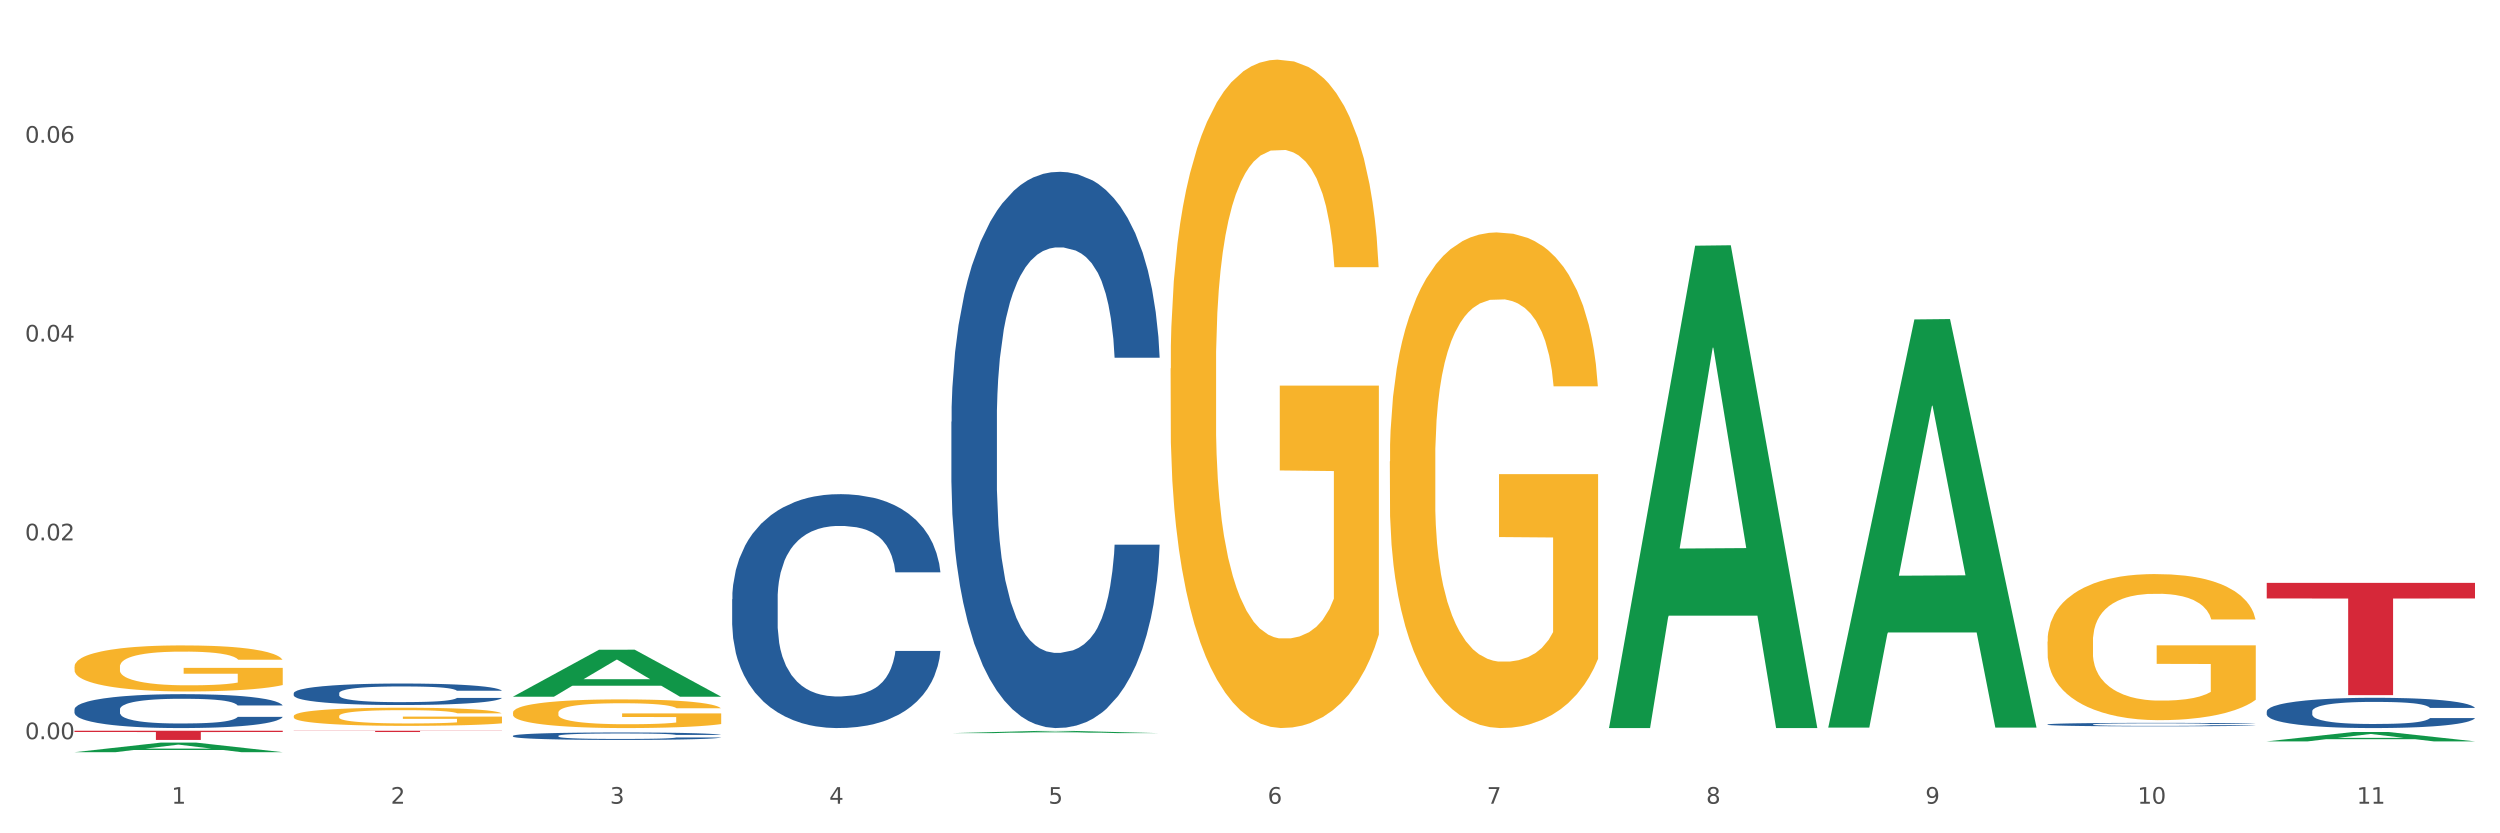 <?xml version="1.0" encoding="utf-8" standalone="no"?>
<!DOCTYPE svg PUBLIC "-//W3C//DTD SVG 1.1//EN"
  "http://www.w3.org/Graphics/SVG/1.1/DTD/svg11.dtd">
<svg xmlns:xlink="http://www.w3.org/1999/xlink" width="1080pt" height="360pt" viewBox="0 0 1080 360" xmlns="http://www.w3.org/2000/svg" version="1.1">
 <rect x="0" y="0" width="1080" height="360" fill="#333333" stroke="none"/>
 <defs>
  <style type="text/css">*{stroke-linejoin: round; stroke-linecap: butt}</style>
 </defs>
 <g id="figure_1">
  <g id="patch_1">
   <path d="M 0 360 
L 1080 360 
L 1080 0 
L 0 0 
z
" style="fill: #ffffff; stroke: #ffffff; stroke-linejoin: miter"/>
  </g>
  <g id="axes_1">
   <g id="matplotlib.axis_1">
    <g id="xtick_1">
     <g id="text_1">
      <!-- 1 -->
      <g style="fill: #4d4d4d" transform="translate(74.106 347.204) scale(0.096 -0.096)">
       <defs>
        <path id="DejaVuSans-31" d="M 794 531 
L 1825 531 
L 1825 4091 
L 703 3866 
L 703 4441 
L 1819 4666 
L 2450 4666 
L 2450 531 
L 3481 531 
L 3481 0 
L 794 0 
L 794 531 
z
" transform="scale(0.016)"/>
       </defs>
       <use xlink:href="#DejaVuSans-31"/>
      </g>
     </g>
    </g>
    <g id="xtick_2">
     <g id="text_2">
      <!-- 2 -->
      <g style="fill: #4d4d4d" transform="translate(168.812 347.204) scale(0.096 -0.096)">
       <defs>
        <path id="DejaVuSans-32" d="M 1228 531 
L 3431 531 
L 3431 0 
L 469 0 
L 469 531 
Q 828 903 1448 1529 
Q 2069 2156 2228 2338 
Q 2531 2678 2651 2914 
Q 2772 3150 2772 3378 
Q 2772 3750 2511 3984 
Q 2250 4219 1831 4219 
Q 1534 4219 1204 4116 
Q 875 4013 500 3803 
L 500 4441 
Q 881 4594 1212 4672 
Q 1544 4750 1819 4750 
Q 2544 4750 2975 4387 
Q 3406 4025 3406 3419 
Q 3406 3131 3298 2873 
Q 3191 2616 2906 2266 
Q 2828 2175 2409 1742 
Q 1991 1309 1228 531 
z
" transform="scale(0.016)"/>
       </defs>
       <use xlink:href="#DejaVuSans-32"/>
      </g>
     </g>
    </g>
    <g id="xtick_3">
     <g id="text_3">
      <!-- 3 -->
      <g style="fill: #4d4d4d" transform="translate(263.517 347.204) scale(0.096 -0.096)">
       <defs>
        <path id="DejaVuSans-33" d="M 2597 2516 
Q 3050 2419 3304 2112 
Q 3559 1806 3559 1356 
Q 3559 666 3084 287 
Q 2609 -91 1734 -91 
Q 1441 -91 1130 -33 
Q 819 25 488 141 
L 488 750 
Q 750 597 1062 519 
Q 1375 441 1716 441 
Q 2309 441 2620 675 
Q 2931 909 2931 1356 
Q 2931 1769 2642 2001 
Q 2353 2234 1838 2234 
L 1294 2234 
L 1294 2753 
L 1863 2753 
Q 2328 2753 2575 2939 
Q 2822 3125 2822 3475 
Q 2822 3834 2567 4026 
Q 2313 4219 1838 4219 
Q 1578 4219 1281 4162 
Q 984 4106 628 3988 
L 628 4550 
Q 988 4650 1302 4700 
Q 1616 4750 1894 4750 
Q 2613 4750 3031 4423 
Q 3450 4097 3450 3541 
Q 3450 3153 3228 2886 
Q 3006 2619 2597 2516 
z
" transform="scale(0.016)"/>
       </defs>
       <use xlink:href="#DejaVuSans-33"/>
      </g>
     </g>
    </g>
    <g id="xtick_4">
     <g id="text_4">
      <!-- 4 -->
      <g style="fill: #4d4d4d" transform="translate(358.223 347.204) scale(0.096 -0.096)">
       <defs>
        <path id="DejaVuSans-34" d="M 2419 4116 
L 825 1625 
L 2419 1625 
L 2419 4116 
z
M 2253 4666 
L 3047 4666 
L 3047 1625 
L 3713 1625 
L 3713 1100 
L 3047 1100 
L 3047 0 
L 2419 0 
L 2419 1100 
L 313 1100 
L 313 1709 
L 2253 4666 
z
" transform="scale(0.016)"/>
       </defs>
       <use xlink:href="#DejaVuSans-34"/>
      </g>
     </g>
    </g>
    <g id="xtick_5">
     <g id="text_5">
      <!-- 5 -->
      <g style="fill: #4d4d4d" transform="translate(452.928 347.204) scale(0.096 -0.096)">
       <defs>
        <path id="DejaVuSans-35" d="M 691 4666 
L 3169 4666 
L 3169 4134 
L 1269 4134 
L 1269 2991 
Q 1406 3038 1543 3061 
Q 1681 3084 1819 3084 
Q 2600 3084 3056 2656 
Q 3513 2228 3513 1497 
Q 3513 744 3044 326 
Q 2575 -91 1722 -91 
Q 1428 -91 1123 -41 
Q 819 9 494 109 
L 494 744 
Q 775 591 1075 516 
Q 1375 441 1709 441 
Q 2250 441 2565 725 
Q 2881 1009 2881 1497 
Q 2881 1984 2565 2268 
Q 2250 2553 1709 2553 
Q 1456 2553 1204 2497 
Q 953 2441 691 2322 
L 691 4666 
z
" transform="scale(0.016)"/>
       </defs>
       <use xlink:href="#DejaVuSans-35"/>
      </g>
     </g>
    </g>
    <g id="xtick_6">
     <g id="text_6">
      <!-- 6 -->
      <g style="fill: #4d4d4d" transform="translate(547.634 347.204) scale(0.096 -0.096)">
       <defs>
        <path id="DejaVuSans-36" d="M 2113 2584 
Q 1688 2584 1439 2293 
Q 1191 2003 1191 1497 
Q 1191 994 1439 701 
Q 1688 409 2113 409 
Q 2538 409 2786 701 
Q 3034 994 3034 1497 
Q 3034 2003 2786 2293 
Q 2538 2584 2113 2584 
z
M 3366 4563 
L 3366 3988 
Q 3128 4100 2886 4159 
Q 2644 4219 2406 4219 
Q 1781 4219 1451 3797 
Q 1122 3375 1075 2522 
Q 1259 2794 1537 2939 
Q 1816 3084 2150 3084 
Q 2853 3084 3261 2657 
Q 3669 2231 3669 1497 
Q 3669 778 3244 343 
Q 2819 -91 2113 -91 
Q 1303 -91 875 529 
Q 447 1150 447 2328 
Q 447 3434 972 4092 
Q 1497 4750 2381 4750 
Q 2619 4750 2861 4703 
Q 3103 4656 3366 4563 
z
" transform="scale(0.016)"/>
       </defs>
       <use xlink:href="#DejaVuSans-36"/>
      </g>
     </g>
    </g>
    <g id="xtick_7">
     <g id="text_7">
      <!-- 7 -->
      <g style="fill: #4d4d4d" transform="translate(642.339 347.204) scale(0.096 -0.096)">
       <defs>
        <path id="DejaVuSans-37" d="M 525 4666 
L 3525 4666 
L 3525 4397 
L 1831 0 
L 1172 0 
L 2766 4134 
L 525 4134 
L 525 4666 
z
" transform="scale(0.016)"/>
       </defs>
       <use xlink:href="#DejaVuSans-37"/>
      </g>
     </g>
    </g>
    <g id="xtick_8">
     <g id="text_8">
      <!-- 8 -->
      <g style="fill: #4d4d4d" transform="translate(737.044 347.204) scale(0.096 -0.096)">
       <defs>
        <path id="DejaVuSans-38" d="M 2034 2216 
Q 1584 2216 1326 1975 
Q 1069 1734 1069 1313 
Q 1069 891 1326 650 
Q 1584 409 2034 409 
Q 2484 409 2743 651 
Q 3003 894 3003 1313 
Q 3003 1734 2745 1975 
Q 2488 2216 2034 2216 
z
M 1403 2484 
Q 997 2584 770 2862 
Q 544 3141 544 3541 
Q 544 4100 942 4425 
Q 1341 4750 2034 4750 
Q 2731 4750 3128 4425 
Q 3525 4100 3525 3541 
Q 3525 3141 3298 2862 
Q 3072 2584 2669 2484 
Q 3125 2378 3379 2068 
Q 3634 1759 3634 1313 
Q 3634 634 3220 271 
Q 2806 -91 2034 -91 
Q 1263 -91 848 271 
Q 434 634 434 1313 
Q 434 1759 690 2068 
Q 947 2378 1403 2484 
z
M 1172 3481 
Q 1172 3119 1398 2916 
Q 1625 2713 2034 2713 
Q 2441 2713 2670 2916 
Q 2900 3119 2900 3481 
Q 2900 3844 2670 4047 
Q 2441 4250 2034 4250 
Q 1625 4250 1398 4047 
Q 1172 3844 1172 3481 
z
" transform="scale(0.016)"/>
       </defs>
       <use xlink:href="#DejaVuSans-38"/>
      </g>
     </g>
    </g>
    <g id="xtick_9">
     <g id="text_9">
      <!-- 9 -->
      <g style="fill: #4d4d4d" transform="translate(831.75 347.204) scale(0.096 -0.096)">
       <defs>
        <path id="DejaVuSans-39" d="M 703 97 
L 703 672 
Q 941 559 1184 500 
Q 1428 441 1663 441 
Q 2288 441 2617 861 
Q 2947 1281 2994 2138 
Q 2813 1869 2534 1725 
Q 2256 1581 1919 1581 
Q 1219 1581 811 2004 
Q 403 2428 403 3163 
Q 403 3881 828 4315 
Q 1253 4750 1959 4750 
Q 2769 4750 3195 4129 
Q 3622 3509 3622 2328 
Q 3622 1225 3098 567 
Q 2575 -91 1691 -91 
Q 1453 -91 1209 -44 
Q 966 3 703 97 
z
M 1959 2075 
Q 2384 2075 2632 2365 
Q 2881 2656 2881 3163 
Q 2881 3666 2632 3958 
Q 2384 4250 1959 4250 
Q 1534 4250 1286 3958 
Q 1038 3666 1038 3163 
Q 1038 2656 1286 2365 
Q 1534 2075 1959 2075 
z
" transform="scale(0.016)"/>
       </defs>
       <use xlink:href="#DejaVuSans-39"/>
      </g>
     </g>
    </g>
    <g id="xtick_10">
     <g id="text_10">
      <!-- 10 -->
      <g style="fill: #4d4d4d" transform="translate(923.401 347.204) scale(0.096 -0.096)">
       <defs>
        <path id="DejaVuSans-30" d="M 2034 4250 
Q 1547 4250 1301 3770 
Q 1056 3291 1056 2328 
Q 1056 1369 1301 889 
Q 1547 409 2034 409 
Q 2525 409 2770 889 
Q 3016 1369 3016 2328 
Q 3016 3291 2770 3770 
Q 2525 4250 2034 4250 
z
M 2034 4750 
Q 2819 4750 3233 4129 
Q 3647 3509 3647 2328 
Q 3647 1150 3233 529 
Q 2819 -91 2034 -91 
Q 1250 -91 836 529 
Q 422 1150 422 2328 
Q 422 3509 836 4129 
Q 1250 4750 2034 4750 
z
" transform="scale(0.016)"/>
       </defs>
       <use xlink:href="#DejaVuSans-31"/>
       <use xlink:href="#DejaVuSans-30" transform="translate(63.623 0)"/>
      </g>
     </g>
    </g>
    <g id="xtick_11">
     <g id="text_11">
      <!-- 11 -->
      <g style="fill: #4d4d4d" transform="translate(1018.107 347.204) scale(0.096 -0.096)">
       <use xlink:href="#DejaVuSans-31"/>
       <use xlink:href="#DejaVuSans-31" transform="translate(63.623 0)"/>
      </g>
     </g>
    </g>
    <g id="xtick_12"/>
    <g id="xtick_13"/>
    <g id="xtick_14"/>
    <g id="xtick_15"/>
    <g id="xtick_16"/>
    <g id="xtick_17"/>
    <g id="xtick_18"/>
    <g id="xtick_19"/>
    <g id="xtick_20"/>
    <g id="xtick_21"/>
   </g>
   <g id="matplotlib.axis_2">
    <g id="ytick_1">
     <g id="text_12">
      <!-- 0.00 -->
      <g style="fill: #4d4d4d" transform="translate(10.8 319.332) scale(0.096 -0.096)">
       <defs>
        <path id="DejaVuSans-2e" d="M 684 794 
L 1344 794 
L 1344 0 
L 684 0 
L 684 794 
z
" transform="scale(0.016)"/>
       </defs>
       <use xlink:href="#DejaVuSans-30"/>
       <use xlink:href="#DejaVuSans-2e" transform="translate(63.623 0)"/>
       <use xlink:href="#DejaVuSans-30" transform="translate(95.41 0)"/>
       <use xlink:href="#DejaVuSans-30" transform="translate(159.033 0)"/>
      </g>
     </g>
    </g>
    <g id="ytick_2">
     <g id="text_13">
      <!-- 0.02 -->
      <g style="fill: #4d4d4d" transform="translate(10.8 233.441) scale(0.096 -0.096)">
       <use xlink:href="#DejaVuSans-30"/>
       <use xlink:href="#DejaVuSans-2e" transform="translate(63.623 0)"/>
       <use xlink:href="#DejaVuSans-30" transform="translate(95.41 0)"/>
       <use xlink:href="#DejaVuSans-32" transform="translate(159.033 0)"/>
      </g>
     </g>
    </g>
    <g id="ytick_3">
     <g id="text_14">
      <!-- 0.04 -->
      <g style="fill: #4d4d4d" transform="translate(10.8 147.549) scale(0.096 -0.096)">
       <use xlink:href="#DejaVuSans-30"/>
       <use xlink:href="#DejaVuSans-2e" transform="translate(63.623 0)"/>
       <use xlink:href="#DejaVuSans-30" transform="translate(95.41 0)"/>
       <use xlink:href="#DejaVuSans-34" transform="translate(159.033 0)"/>
      </g>
     </g>
    </g>
    <g id="ytick_4">
     <g id="text_15">
      <!-- 0.06 -->
      <g style="fill: #4d4d4d" transform="translate(10.8 61.657) scale(0.096 -0.096)">
       <use xlink:href="#DejaVuSans-30"/>
       <use xlink:href="#DejaVuSans-2e" transform="translate(63.623 0)"/>
       <use xlink:href="#DejaVuSans-30" transform="translate(95.41 0)"/>
       <use xlink:href="#DejaVuSans-36" transform="translate(159.033 0)"/>
      </g>
     </g>
    </g>
    <g id="ytick_5"/>
    <g id="ytick_6"/>
    <g id="ytick_7"/>
    <g id="ytick_8"/>
   </g>
   <g id="PolyCollection_1">
    <path d="M 32.175 324.942 
L 32.268 324.938 
L 69.369 320.814 
L 84.766 320.811 
L 122.145 324.95 
L 104.337 324.95 
L 96.267 323.986 
L 57.96 323.986 
L 57.682 324.001 
L 49.891 324.95 
L 32.175 324.95 
L 32.175 324.942 
L 62.783 323.41 
L 91.444 323.407 
L 77.253 321.693 
L 77.067 321.685 
L 76.882 321.697 
L 62.691 323.407 
L 62.783 323.41 
L 32.175 324.942 
z
" clip-path="url(#p296cff78d3)" style="fill: #109648"/>
    <path d="M 884.524 277.164 
L 884.631 277.106 
L 884.631 275.031 
L 884.843 273.244 
L 885.905 268.921 
L 887.499 265.347 
L 888.667 263.445 
L 889.835 261.889 
L 891.216 260.332 
L 892.916 258.718 
L 895.996 256.355 
L 897.908 255.145 
L 900.245 253.877 
L 904.494 252.032 
L 907.575 250.995 
L 910.761 250.13 
L 915.966 249.092 
L 919.365 248.631 
L 922.977 248.285 
L 927.332 248.055 
L 930.625 247.997 
L 937.848 248.17 
L 944.009 248.689 
L 946.983 249.092 
L 950.807 249.784 
L 952.825 250.245 
L 956.118 251.168 
L 959.517 252.378 
L 961.854 253.416 
L 965.359 255.375 
L 968.015 257.335 
L 970.458 259.756 
L 971.733 261.428 
L 972.689 262.984 
L 973.539 264.771 
L 974.388 267.595 
L 955.268 267.595 
L 954.525 265.578 
L 953.356 263.676 
L 951.657 261.831 
L 950.17 260.678 
L 947.62 259.237 
L 945.283 258.315 
L 942.84 257.623 
L 939.866 257.047 
L 937.529 256.759 
L 934.236 256.528 
L 927.757 256.586 
L 923.402 257.047 
L 920.427 257.623 
L 918.515 258.142 
L 916.816 258.718 
L 914.904 259.525 
L 912.673 260.736 
L 911.08 261.831 
L 909.487 263.214 
L 908.212 264.598 
L 907.043 266.212 
L 906.087 267.941 
L 905.344 269.728 
L 904.707 271.918 
L 904.175 275.55 
L 904.175 283.447 
L 904.388 285.233 
L 904.919 287.597 
L 905.556 289.384 
L 906.619 291.516 
L 907.575 292.957 
L 909.38 295.032 
L 911.399 296.762 
L 912.992 297.857 
L 914.585 298.779 
L 917.347 300.047 
L 920.427 301.085 
L 923.083 301.719 
L 926.695 302.295 
L 929.138 302.526 
L 931.262 302.641 
L 936.467 302.641 
L 940.185 302.468 
L 944.327 302.065 
L 947.514 301.546 
L 950.17 300.912 
L 953.144 299.874 
L 955.056 298.894 
L 955.056 286.847 
L 931.687 286.79 
L 931.687 278.778 
L 974.495 278.778 
L 974.495 302.295 
L 972.689 303.506 
L 970.671 304.601 
L 968.546 305.581 
L 965.359 306.791 
L 961.535 307.944 
L 958.136 308.751 
L 954.525 309.443 
L 950.276 310.077 
L 944.752 310.653 
L 941.353 310.884 
L 937.104 311.057 
L 932.112 311.114 
L 927.757 310.999 
L 923.508 310.711 
L 919.047 310.192 
L 914.691 309.443 
L 911.399 308.693 
L 908.106 307.771 
L 904.6 306.561 
L 901.839 305.408 
L 899.714 304.37 
L 897.377 303.044 
L 894.828 301.315 
L 892.916 299.759 
L 891.216 298.145 
L 889.411 296.07 
L 888.136 294.283 
L 886.861 292.035 
L 886.118 290.363 
L 885.268 287.77 
L 884.631 284.138 
L 884.524 277.164 
z
" clip-path="url(#p296cff78d3)" style="fill: #f7b32b"/>
    <path d="M 600.408 199.347 
L 600.514 199.151 
L 600.514 192.111 
L 600.727 186.049 
L 601.789 171.383 
L 603.382 159.259 
L 604.551 152.806 
L 605.719 147.526 
L 607.1 142.246 
L 608.799 136.771 
L 611.88 128.754 
L 613.792 124.647 
L 616.129 120.345 
L 620.378 114.087 
L 623.458 110.567 
L 626.645 107.634 
L 631.85 104.114 
L 635.249 102.55 
L 638.86 101.377 
L 643.215 100.594 
L 646.508 100.399 
L 653.731 100.986 
L 659.892 102.745 
L 662.867 104.114 
L 666.691 106.461 
L 668.709 108.025 
L 672.002 111.154 
L 675.401 115.261 
L 677.738 118.781 
L 681.243 125.429 
L 683.899 132.078 
L 686.342 140.291 
L 687.616 145.962 
L 688.572 151.242 
L 689.422 157.304 
L 690.272 166.886 
L 671.152 166.886 
L 670.408 160.041 
L 669.24 153.588 
L 667.54 147.331 
L 666.053 143.42 
L 663.504 138.531 
L 661.167 135.402 
L 658.724 133.056 
L 655.75 131.1 
L 653.413 130.122 
L 650.12 129.34 
L 643.64 129.536 
L 639.285 131.1 
L 636.311 133.056 
L 634.399 134.816 
L 632.699 136.771 
L 630.787 139.509 
L 628.557 143.615 
L 626.963 147.331 
L 625.37 152.024 
L 624.095 156.717 
L 622.927 162.192 
L 621.971 168.059 
L 621.227 174.121 
L 620.59 181.552 
L 620.059 193.871 
L 620.059 220.662 
L 620.271 226.724 
L 620.803 234.741 
L 621.44 240.803 
L 622.502 248.039 
L 623.458 252.927 
L 625.264 259.967 
L 627.282 265.834 
L 628.875 269.549 
L 630.469 272.678 
L 633.231 276.98 
L 636.311 280.5 
L 638.967 282.651 
L 642.578 284.606 
L 645.021 285.388 
L 647.146 285.78 
L 652.351 285.78 
L 656.068 285.193 
L 660.211 283.824 
L 663.398 282.064 
L 666.053 279.913 
L 669.027 276.393 
L 670.939 273.069 
L 670.939 232.199 
L 647.571 232.004 
L 647.571 204.822 
L 690.378 204.822 
L 690.378 284.606 
L 688.572 288.713 
L 686.554 292.428 
L 684.43 295.753 
L 681.243 299.859 
L 677.419 303.77 
L 674.02 306.508 
L 670.408 308.854 
L 666.159 311.005 
L 660.636 312.961 
L 657.237 313.743 
L 652.988 314.33 
L 647.995 314.525 
L 643.64 314.134 
L 639.391 313.156 
L 634.93 311.397 
L 630.575 308.854 
L 627.282 306.312 
L 623.989 303.183 
L 620.484 299.077 
L 617.722 295.166 
L 615.598 291.646 
L 613.261 287.148 
L 610.711 281.282 
L 608.799 276.002 
L 607.1 270.527 
L 605.294 263.487 
L 604.019 257.425 
L 602.745 249.799 
L 602.001 244.128 
L 601.151 235.328 
L 600.514 223.008 
L 600.408 199.347 
z
" clip-path="url(#p296cff78d3)" style="fill: #f7b32b"/>
    <path d="M 505.702 159.195 
L 505.809 158.931 
L 505.809 149.438 
L 506.021 141.263 
L 507.083 121.485 
L 508.677 105.135 
L 509.845 96.433 
L 511.014 89.313 
L 512.394 82.193 
L 514.094 74.809 
L 517.174 63.997 
L 519.086 58.459 
L 521.423 52.658 
L 525.672 44.219 
L 528.753 39.472 
L 531.939 35.517 
L 537.144 30.77 
L 540.543 28.66 
L 544.155 27.078 
L 548.51 26.023 
L 551.803 25.759 
L 559.026 26.551 
L 565.187 28.924 
L 568.161 30.77 
L 571.985 33.934 
L 574.003 36.044 
L 577.296 40.263 
L 580.695 45.801 
L 583.032 50.548 
L 586.537 59.514 
L 589.193 68.48 
L 591.636 79.556 
L 592.911 87.203 
L 593.867 94.323 
L 594.717 102.498 
L 595.566 115.42 
L 576.446 115.42 
L 575.703 106.19 
L 574.534 97.488 
L 572.835 89.049 
L 571.348 83.775 
L 568.798 77.182 
L 566.461 72.963 
L 564.018 69.799 
L 561.044 67.161 
L 558.707 65.843 
L 555.414 64.788 
L 548.935 65.052 
L 544.58 67.161 
L 541.606 69.799 
L 539.694 72.172 
L 537.994 74.809 
L 536.082 78.501 
L 533.851 84.039 
L 532.258 89.049 
L 530.665 95.378 
L 529.39 101.707 
L 528.222 109.091 
L 527.266 117.002 
L 526.522 125.177 
L 525.885 135.198 
L 525.354 151.811 
L 525.354 187.939 
L 525.566 196.114 
L 526.097 206.926 
L 526.734 215.101 
L 527.797 224.858 
L 528.753 231.451 
L 530.558 240.944 
L 532.577 248.855 
L 534.17 253.866 
L 535.763 258.085 
L 538.525 263.887 
L 541.606 268.633 
L 544.261 271.534 
L 547.873 274.171 
L 550.316 275.226 
L 552.44 275.753 
L 557.645 275.753 
L 561.363 274.962 
L 565.505 273.116 
L 568.692 270.743 
L 571.348 267.842 
L 574.322 263.095 
L 576.234 258.612 
L 576.234 203.498 
L 552.865 203.234 
L 552.865 166.579 
L 595.673 166.579 
L 595.673 274.171 
L 593.867 279.709 
L 591.849 284.719 
L 589.724 289.202 
L 586.537 294.74 
L 582.713 300.014 
L 579.314 303.706 
L 575.703 306.871 
L 571.454 309.772 
L 565.93 312.409 
L 562.531 313.463 
L 558.282 314.255 
L 553.29 314.518 
L 548.935 313.991 
L 544.686 312.672 
L 540.225 310.299 
L 535.87 306.871 
L 532.577 303.443 
L 529.284 299.223 
L 525.778 293.685 
L 523.017 288.411 
L 520.892 283.665 
L 518.555 277.599 
L 516.006 269.688 
L 514.094 262.568 
L 512.394 255.184 
L 510.589 245.691 
L 509.314 237.516 
L 508.039 227.231 
L 507.296 219.584 
L 506.446 207.717 
L 505.809 191.104 
L 505.702 159.195 
z
" clip-path="url(#p296cff78d3)" style="fill: #f7b32b"/>
    <path d="M 221.586 307.863 
L 221.692 307.851 
L 221.692 307.444 
L 221.905 307.093 
L 222.967 306.245 
L 224.56 305.544 
L 225.729 305.17 
L 226.897 304.865 
L 228.278 304.559 
L 229.978 304.243 
L 233.058 303.779 
L 234.97 303.541 
L 237.307 303.292 
L 241.556 302.93 
L 244.636 302.727 
L 247.823 302.557 
L 253.028 302.354 
L 256.427 302.263 
L 260.038 302.195 
L 264.394 302.15 
L 267.686 302.139 
L 274.91 302.173 
L 281.07 302.274 
L 284.045 302.354 
L 287.869 302.489 
L 289.887 302.58 
L 293.18 302.761 
L 296.579 302.998 
L 298.916 303.202 
L 302.421 303.587 
L 305.077 303.971 
L 307.52 304.446 
L 308.794 304.774 
L 309.75 305.08 
L 310.6 305.43 
L 311.45 305.985 
L 292.33 305.985 
L 291.586 305.589 
L 290.418 305.215 
L 288.718 304.853 
L 287.231 304.627 
L 284.682 304.344 
L 282.345 304.163 
L 279.902 304.028 
L 276.928 303.915 
L 274.591 303.858 
L 271.298 303.813 
L 264.818 303.824 
L 260.463 303.915 
L 257.489 304.028 
L 255.577 304.13 
L 253.878 304.243 
L 251.966 304.401 
L 249.735 304.639 
L 248.142 304.853 
L 246.548 305.125 
L 245.274 305.396 
L 244.105 305.713 
L 243.149 306.053 
L 242.406 306.403 
L 241.768 306.833 
L 241.237 307.546 
L 241.237 309.096 
L 241.45 309.446 
L 241.981 309.91 
L 242.618 310.261 
L 243.68 310.679 
L 244.636 310.962 
L 246.442 311.369 
L 248.46 311.709 
L 250.054 311.924 
L 251.647 312.105 
L 254.409 312.353 
L 257.489 312.557 
L 260.145 312.681 
L 263.756 312.795 
L 266.199 312.84 
L 268.324 312.862 
L 273.529 312.862 
L 277.246 312.829 
L 281.389 312.749 
L 284.576 312.648 
L 287.231 312.523 
L 290.206 312.319 
L 292.118 312.127 
L 292.118 309.763 
L 268.749 309.752 
L 268.749 308.179 
L 311.556 308.179 
L 311.556 312.795 
L 309.75 313.032 
L 307.732 313.247 
L 305.608 313.439 
L 302.421 313.677 
L 298.597 313.903 
L 295.198 314.062 
L 291.586 314.197 
L 287.338 314.322 
L 281.814 314.435 
L 278.415 314.48 
L 274.166 314.514 
L 269.174 314.525 
L 264.818 314.503 
L 260.57 314.446 
L 256.108 314.344 
L 251.753 314.197 
L 248.46 314.05 
L 245.167 313.869 
L 241.662 313.632 
L 238.9 313.405 
L 236.776 313.202 
L 234.439 312.942 
L 231.89 312.602 
L 229.978 312.297 
L 228.278 311.98 
L 226.472 311.573 
L 225.198 311.222 
L 223.923 310.781 
L 223.179 310.453 
L 222.33 309.944 
L 221.692 309.231 
L 221.586 307.863 
z
" clip-path="url(#p296cff78d3)" style="fill: #f7b32b"/>
    <path d="M 126.88 309.357 
L 126.987 309.35 
L 126.987 309.092 
L 127.199 308.87 
L 128.261 308.333 
L 129.855 307.889 
L 131.023 307.653 
L 132.192 307.459 
L 133.572 307.266 
L 135.272 307.065 
L 138.352 306.772 
L 140.264 306.621 
L 142.601 306.464 
L 146.85 306.235 
L 149.931 306.106 
L 153.117 305.998 
L 158.322 305.87 
L 161.721 305.812 
L 165.333 305.769 
L 169.688 305.741 
L 172.981 305.733 
L 180.204 305.755 
L 186.365 305.819 
L 189.339 305.87 
L 193.163 305.955 
L 195.181 306.013 
L 198.474 306.127 
L 201.873 306.278 
L 204.21 306.407 
L 207.716 306.65 
L 210.371 306.894 
L 212.814 307.194 
L 214.089 307.402 
L 215.045 307.595 
L 215.895 307.817 
L 216.744 308.168 
L 197.624 308.168 
L 196.881 307.918 
L 195.712 307.681 
L 194.013 307.452 
L 192.526 307.309 
L 189.976 307.13 
L 187.64 307.015 
L 185.196 306.929 
L 182.222 306.858 
L 179.885 306.822 
L 176.592 306.793 
L 170.113 306.801 
L 165.758 306.858 
L 162.784 306.929 
L 160.872 306.994 
L 159.172 307.065 
L 157.26 307.166 
L 155.029 307.316 
L 153.436 307.452 
L 151.843 307.624 
L 150.568 307.796 
L 149.4 307.996 
L 148.444 308.211 
L 147.7 308.433 
L 147.063 308.705 
L 146.532 309.157 
L 146.532 310.138 
L 146.744 310.36 
L 147.275 310.653 
L 147.912 310.875 
L 148.975 311.14 
L 149.931 311.319 
L 151.736 311.577 
L 153.755 311.792 
L 155.348 311.928 
L 156.941 312.043 
L 159.703 312.2 
L 162.784 312.329 
L 165.439 312.408 
L 169.051 312.48 
L 171.494 312.508 
L 173.618 312.523 
L 178.823 312.523 
L 182.541 312.501 
L 186.684 312.451 
L 189.87 312.386 
L 192.526 312.308 
L 195.5 312.179 
L 197.412 312.057 
L 197.412 310.56 
L 174.043 310.553 
L 174.043 309.558 
L 216.851 309.558 
L 216.851 312.48 
L 215.045 312.63 
L 213.027 312.766 
L 210.902 312.888 
L 207.716 313.038 
L 203.892 313.181 
L 200.492 313.282 
L 196.881 313.368 
L 192.632 313.446 
L 187.108 313.518 
L 183.709 313.547 
L 179.46 313.568 
L 174.468 313.575 
L 170.113 313.561 
L 165.864 313.525 
L 161.403 313.461 
L 157.048 313.368 
L 153.755 313.274 
L 150.462 313.16 
L 146.956 313.009 
L 144.195 312.866 
L 142.07 312.737 
L 139.733 312.573 
L 137.184 312.358 
L 135.272 312.164 
L 133.572 311.964 
L 131.767 311.706 
L 130.492 311.484 
L 129.217 311.205 
L 128.474 310.997 
L 127.624 310.675 
L 126.987 310.224 
L 126.88 309.357 
z
" clip-path="url(#p296cff78d3)" style="fill: #f7b32b"/>
    <path d="M 979.23 251.787 
L 1069.2 251.787 
L 1069.2 258.527 
L 1033.809 258.572 
L 1033.809 300.284 
L 1014.408 300.284 
L 1014.408 258.572 
L 979.23 258.527 
L 979.23 251.833 
L 979.23 251.787 
z
" clip-path="url(#p296cff78d3)" style="fill: #d62839"/>
    <path d="M 126.88 315.685 
L 216.851 315.685 
L 216.851 315.761 
L 181.46 315.762 
L 181.46 316.233 
L 162.058 316.233 
L 162.058 315.762 
L 126.88 315.761 
L 126.88 315.686 
L 126.88 315.685 
z
" clip-path="url(#p296cff78d3)" style="fill: #d62839"/>
    <path d="M 32.175 315.685 
L 122.145 315.685 
L 122.145 316.236 
L 86.754 316.24 
L 86.754 319.651 
L 67.353 319.651 
L 67.353 316.24 
L 32.175 316.236 
L 32.175 315.689 
L 32.175 315.685 
z
" clip-path="url(#p296cff78d3)" style="fill: #d62839"/>
    <path d="M 32.175 288.011 
L 32.281 287.993 
L 32.281 287.338 
L 32.494 286.775 
L 33.556 285.412 
L 35.149 284.285 
L 36.318 283.685 
L 37.486 283.195 
L 38.867 282.704 
L 40.567 282.195 
L 43.647 281.45 
L 45.559 281.068 
L 47.896 280.668 
L 52.145 280.087 
L 55.225 279.76 
L 58.412 279.487 
L 63.617 279.16 
L 67.016 279.014 
L 70.627 278.905 
L 74.983 278.833 
L 78.275 278.815 
L 85.499 278.869 
L 91.659 279.033 
L 94.634 279.16 
L 98.458 279.378 
L 100.476 279.523 
L 103.769 279.814 
L 107.168 280.196 
L 109.505 280.523 
L 113.01 281.141 
L 115.666 281.759 
L 118.109 282.522 
L 119.383 283.049 
L 120.339 283.54 
L 121.189 284.103 
L 122.039 284.994 
L 102.919 284.994 
L 102.175 284.358 
L 101.007 283.758 
L 99.307 283.176 
L 97.82 282.813 
L 95.271 282.359 
L 92.934 282.068 
L 90.491 281.85 
L 87.517 281.668 
L 85.18 281.577 
L 81.887 281.504 
L 75.407 281.523 
L 71.052 281.668 
L 68.078 281.85 
L 66.166 282.013 
L 64.467 282.195 
L 62.555 282.449 
L 60.324 282.831 
L 58.731 283.176 
L 57.137 283.613 
L 55.863 284.049 
L 54.694 284.558 
L 53.738 285.103 
L 52.995 285.666 
L 52.357 286.357 
L 51.826 287.502 
L 51.826 289.992 
L 52.039 290.555 
L 52.57 291.3 
L 53.207 291.864 
L 54.269 292.536 
L 55.225 292.991 
L 57.031 293.645 
L 59.049 294.19 
L 60.643 294.535 
L 62.236 294.826 
L 64.998 295.226 
L 68.078 295.553 
L 70.734 295.753 
L 74.345 295.935 
L 76.788 296.008 
L 78.913 296.044 
L 84.118 296.044 
L 87.835 295.989 
L 91.978 295.862 
L 95.165 295.699 
L 97.82 295.499 
L 100.795 295.172 
L 102.707 294.863 
L 102.707 291.064 
L 79.338 291.046 
L 79.338 288.52 
L 122.145 288.52 
L 122.145 295.935 
L 120.339 296.317 
L 118.321 296.662 
L 116.197 296.971 
L 113.01 297.352 
L 109.186 297.716 
L 105.787 297.97 
L 102.175 298.189 
L 97.927 298.388 
L 92.403 298.57 
L 89.004 298.643 
L 84.755 298.697 
L 79.763 298.716 
L 75.407 298.679 
L 71.159 298.588 
L 66.697 298.425 
L 62.342 298.189 
L 59.049 297.952 
L 55.756 297.661 
L 52.251 297.28 
L 49.489 296.916 
L 47.365 296.589 
L 45.028 296.171 
L 42.479 295.626 
L 40.567 295.135 
L 38.867 294.626 
L 37.061 293.972 
L 35.787 293.409 
L 34.512 292.7 
L 33.768 292.173 
L 32.919 291.355 
L 32.281 290.21 
L 32.175 288.011 
z
" clip-path="url(#p296cff78d3)" style="fill: #f7b32b"/>
    <path d="M 32.175 306.458 
L 32.281 306.444 
L 32.281 306.07 
L 32.6 305.561 
L 33.77 304.625 
L 35.259 303.916 
L 37.811 303.086 
L 39.194 302.738 
L 41.002 302.35 
L 44.724 301.722 
L 48.978 301.186 
L 51.956 300.892 
L 54.189 300.705 
L 59.187 300.37 
L 62.059 300.223 
L 65.036 300.103 
L 67.589 300.022 
L 71.843 299.929 
L 75.246 299.889 
L 79.181 299.875 
L 82.477 299.889 
L 86.838 299.942 
L 93.219 300.103 
L 95.665 300.196 
L 98.961 300.357 
L 102.365 300.571 
L 105.13 300.785 
L 108.32 301.093 
L 111.617 301.494 
L 114.807 302.003 
L 117.041 302.471 
L 118.848 302.966 
L 120.444 303.568 
L 121.613 304.223 
L 122.145 304.772 
L 102.684 304.772 
L 102.152 304.277 
L 101.088 303.742 
L 100.025 303.381 
L 98.855 303.086 
L 97.047 302.752 
L 95.452 302.538 
L 92.793 302.284 
L 90.347 302.123 
L 88.327 302.029 
L 85.881 301.949 
L 80.67 301.869 
L 76.947 301.869 
L 74.608 301.896 
L 71.736 301.962 
L 69.29 302.056 
L 66.419 302.217 
L 64.186 302.391 
L 61.952 302.618 
L 60.676 302.779 
L 58.762 303.073 
L 57.486 303.314 
L 55.784 303.728 
L 54.827 304.023 
L 53.126 304.785 
L 52.381 305.347 
L 52.062 305.735 
L 51.849 306.163 
L 51.849 308.251 
L 52.487 309.187 
L 53.019 309.588 
L 53.87 310.043 
L 55.465 310.632 
L 57.805 311.207 
L 60.251 311.622 
L 62.271 311.876 
L 64.186 312.064 
L 66.1 312.211 
L 68.44 312.345 
L 70.354 312.425 
L 73.225 312.505 
L 76.628 312.545 
L 79.287 312.545 
L 84.711 312.478 
L 87.157 312.411 
L 89.496 312.318 
L 92.049 312.171 
L 94.069 312.01 
L 95.239 311.89 
L 97.153 311.635 
L 98.642 311.368 
L 99.919 311.06 
L 100.769 310.793 
L 101.726 310.391 
L 102.471 309.936 
L 102.684 309.695 
L 122.145 309.695 
L 121.72 310.177 
L 120.975 310.645 
L 119.487 311.274 
L 118.317 311.635 
L 116.509 312.077 
L 114.595 312.452 
L 111.936 312.866 
L 109.49 313.174 
L 106.937 313.442 
L 104.172 313.682 
L 99.174 314.017 
L 97.366 314.111 
L 93.538 314.271 
L 90.56 314.365 
L 86.2 314.458 
L 81.733 314.512 
L 77.054 314.525 
L 72.906 314.499 
L 68.333 314.418 
L 65.462 314.338 
L 62.271 314.218 
L 58.549 314.03 
L 55.04 313.803 
L 51.743 313.535 
L 48.659 313.228 
L 45.788 312.88 
L 42.065 312.304 
L 39.3 311.742 
L 37.28 311.221 
L 35.897 310.779 
L 34.515 310.217 
L 33.77 309.829 
L 32.6 308.893 
L 32.175 308.023 
L 32.175 306.458 
z
" clip-path="url(#p296cff78d3)" style="fill: #255c99"/>
    <path d="M 126.88 299.457 
L 126.987 299.449 
L 126.987 299.211 
L 127.306 298.889 
L 128.476 298.295 
L 129.965 297.845 
L 132.517 297.319 
L 133.899 297.098 
L 135.707 296.852 
L 139.43 296.453 
L 143.683 296.114 
L 146.661 295.927 
L 148.894 295.809 
L 153.893 295.596 
L 156.764 295.503 
L 159.742 295.427 
L 162.294 295.376 
L 166.548 295.316 
L 169.951 295.291 
L 173.886 295.283 
L 177.183 295.291 
L 181.543 295.325 
L 187.924 295.427 
L 190.37 295.486 
L 193.667 295.588 
L 197.07 295.724 
L 199.835 295.86 
L 203.025 296.055 
L 206.322 296.309 
L 209.513 296.632 
L 211.746 296.929 
L 213.554 297.243 
L 215.149 297.624 
L 216.319 298.04 
L 216.851 298.388 
L 197.389 298.388 
L 196.857 298.074 
L 195.794 297.735 
L 194.73 297.506 
L 193.561 297.319 
L 191.753 297.107 
L 190.157 296.971 
L 187.499 296.81 
L 185.053 296.708 
L 183.032 296.649 
L 180.586 296.598 
L 175.375 296.547 
L 171.653 296.547 
L 169.313 296.564 
L 166.442 296.606 
L 163.996 296.666 
L 161.124 296.767 
L 158.891 296.878 
L 156.658 297.022 
L 155.382 297.124 
L 153.467 297.31 
L 152.191 297.463 
L 150.49 297.726 
L 149.533 297.913 
L 147.831 298.397 
L 147.087 298.753 
L 146.768 298.999 
L 146.555 299.271 
L 146.555 300.594 
L 147.193 301.188 
L 147.725 301.443 
L 148.575 301.731 
L 150.171 302.105 
L 152.51 302.469 
L 154.956 302.732 
L 156.977 302.894 
L 158.891 303.012 
L 160.805 303.106 
L 163.145 303.191 
L 165.059 303.242 
L 167.931 303.293 
L 171.334 303.318 
L 173.993 303.318 
L 179.416 303.276 
L 181.862 303.233 
L 184.202 303.174 
L 186.754 303.08 
L 188.775 302.979 
L 189.945 302.902 
L 191.859 302.741 
L 193.348 302.571 
L 194.624 302.376 
L 195.475 302.206 
L 196.432 301.952 
L 197.176 301.663 
L 197.389 301.511 
L 216.851 301.511 
L 216.425 301.816 
L 215.681 302.113 
L 214.192 302.512 
L 213.022 302.741 
L 211.214 303.021 
L 209.3 303.259 
L 206.641 303.522 
L 204.195 303.717 
L 201.643 303.886 
L 198.878 304.039 
L 193.88 304.251 
L 192.072 304.311 
L 188.243 304.413 
L 185.265 304.472 
L 180.905 304.531 
L 176.439 304.565 
L 171.759 304.574 
L 167.612 304.557 
L 163.039 304.506 
L 160.167 304.455 
L 156.977 304.379 
L 153.255 304.26 
L 149.745 304.116 
L 146.448 303.946 
L 143.364 303.751 
L 140.493 303.53 
L 136.771 303.165 
L 134.006 302.809 
L 131.985 302.478 
L 130.603 302.198 
L 129.22 301.842 
L 128.476 301.595 
L 127.306 301.002 
L 126.88 300.45 
L 126.88 299.457 
z
" clip-path="url(#p296cff78d3)" style="fill: #255c99"/>
    <path d="M 316.291 258.876 
L 316.398 258.784 
L 316.398 256.2 
L 316.717 252.693 
L 317.887 246.233 
L 319.376 241.342 
L 321.928 235.62 
L 323.31 233.221 
L 325.118 230.544 
L 328.84 226.207 
L 333.094 222.515 
L 336.072 220.485 
L 338.305 219.193 
L 343.304 216.886 
L 346.175 215.871 
L 349.153 215.04 
L 351.705 214.486 
L 355.959 213.84 
L 359.362 213.564 
L 363.297 213.471 
L 366.594 213.564 
L 370.954 213.933 
L 377.335 215.04 
L 379.781 215.686 
L 383.078 216.794 
L 386.481 218.27 
L 389.246 219.747 
L 392.436 221.869 
L 395.733 224.638 
L 398.924 228.145 
L 401.157 231.375 
L 402.965 234.79 
L 404.56 238.942 
L 405.73 243.464 
L 406.262 247.248 
L 386.8 247.248 
L 386.268 243.834 
L 385.205 240.142 
L 384.141 237.65 
L 382.971 235.62 
L 381.164 233.313 
L 379.568 231.836 
L 376.91 230.083 
L 374.464 228.975 
L 372.443 228.329 
L 369.997 227.776 
L 364.786 227.222 
L 361.064 227.222 
L 358.724 227.407 
L 355.853 227.868 
L 353.407 228.514 
L 350.535 229.621 
L 348.302 230.821 
L 346.069 232.39 
L 344.793 233.497 
L 342.878 235.528 
L 341.602 237.189 
L 339.901 240.05 
L 338.944 242.08 
L 337.242 247.341 
L 336.498 251.217 
L 336.178 253.893 
L 335.966 256.846 
L 335.966 271.243 
L 336.604 277.703 
L 337.136 280.471 
L 337.986 283.609 
L 339.582 287.67 
L 341.921 291.638 
L 344.367 294.499 
L 346.388 296.253 
L 348.302 297.545 
L 350.216 298.56 
L 352.556 299.483 
L 354.47 300.036 
L 357.342 300.59 
L 360.745 300.867 
L 363.403 300.867 
L 368.827 300.405 
L 371.273 299.944 
L 373.613 299.298 
L 376.165 298.283 
L 378.186 297.175 
L 379.356 296.345 
L 381.27 294.591 
L 382.759 292.746 
L 384.035 290.623 
L 384.886 288.777 
L 385.843 286.009 
L 386.587 282.871 
L 386.8 281.21 
L 406.262 281.21 
L 405.836 284.532 
L 405.092 287.762 
L 403.603 292.1 
L 402.433 294.591 
L 400.625 297.637 
L 398.711 300.221 
L 396.052 303.082 
L 393.606 305.204 
L 391.054 307.05 
L 388.289 308.711 
L 383.291 311.018 
L 381.483 311.664 
L 377.654 312.772 
L 374.676 313.418 
L 370.316 314.064 
L 365.849 314.433 
L 361.17 314.525 
L 357.023 314.341 
L 352.45 313.787 
L 349.578 313.233 
L 346.388 312.403 
L 342.666 311.111 
L 339.156 309.542 
L 335.859 307.696 
L 332.775 305.574 
L 329.904 303.174 
L 326.182 299.206 
L 323.417 295.33 
L 321.396 291.73 
L 320.014 288.685 
L 318.631 284.809 
L 317.887 282.133 
L 316.717 275.673 
L 316.291 269.674 
L 316.291 258.876 
z
" clip-path="url(#p296cff78d3)" style="fill: #255c99"/>
    <path d="M 410.997 182.192 
L 411.103 181.973 
L 411.103 175.828 
L 411.422 167.489 
L 412.592 152.127 
L 414.081 140.495 
L 416.633 126.889 
L 418.016 121.183 
L 419.824 114.819 
L 423.546 104.504 
L 427.8 95.726 
L 430.778 90.898 
L 433.011 87.826 
L 438.009 82.339 
L 440.881 79.925 
L 443.858 77.95 
L 446.411 76.633 
L 450.665 75.097 
L 454.068 74.439 
L 458.003 74.219 
L 461.299 74.439 
L 465.66 75.317 
L 472.041 77.95 
L 474.487 79.486 
L 477.783 82.12 
L 481.186 85.631 
L 483.951 89.142 
L 487.142 94.19 
L 490.439 100.774 
L 493.629 109.113 
L 495.862 116.794 
L 497.67 124.914 
L 499.266 134.789 
L 500.435 145.543 
L 500.967 154.541 
L 481.505 154.541 
L 480.974 146.421 
L 479.91 137.642 
L 478.847 131.717 
L 477.677 126.889 
L 475.869 121.403 
L 474.274 117.891 
L 471.615 113.722 
L 469.169 111.088 
L 467.149 109.552 
L 464.703 108.235 
L 459.491 106.918 
L 455.769 106.918 
L 453.43 107.357 
L 450.558 108.455 
L 448.112 109.991 
L 445.241 112.624 
L 443.008 115.477 
L 440.774 119.208 
L 439.498 121.842 
L 437.584 126.67 
L 436.308 130.62 
L 434.606 137.423 
L 433.649 142.251 
L 431.947 154.76 
L 431.203 163.977 
L 430.884 170.342 
L 430.671 177.364 
L 430.671 211.599 
L 431.309 226.961 
L 431.841 233.545 
L 432.692 241.007 
L 434.287 250.663 
L 436.627 260.099 
L 439.073 266.903 
L 441.093 271.072 
L 443.008 274.145 
L 444.922 276.559 
L 447.262 278.753 
L 449.176 280.07 
L 452.047 281.387 
L 455.45 282.045 
L 458.109 282.045 
L 463.533 280.948 
L 465.979 279.851 
L 468.318 278.314 
L 470.871 275.9 
L 472.891 273.267 
L 474.061 271.292 
L 475.975 267.122 
L 477.464 262.733 
L 478.74 257.685 
L 479.591 253.296 
L 480.548 246.713 
L 481.293 239.251 
L 481.505 235.301 
L 500.967 235.301 
L 500.542 243.201 
L 499.797 250.882 
L 498.308 261.197 
L 497.139 267.122 
L 495.331 274.364 
L 493.416 280.509 
L 490.758 287.312 
L 488.312 292.36 
L 485.759 296.749 
L 482.994 300.699 
L 477.996 306.185 
L 476.188 307.722 
L 472.36 310.355 
L 469.382 311.891 
L 465.022 313.427 
L 460.555 314.305 
L 455.876 314.525 
L 451.728 314.086 
L 447.155 312.769 
L 444.284 311.452 
L 441.093 309.477 
L 437.371 306.405 
L 433.862 302.674 
L 430.565 298.285 
L 427.481 293.237 
L 424.609 287.532 
L 420.887 278.095 
L 418.122 268.878 
L 416.102 260.319 
L 414.719 253.077 
L 413.337 243.86 
L 412.592 237.495 
L 411.422 222.133 
L 410.997 207.869 
L 410.997 182.192 
z
" clip-path="url(#p296cff78d3)" style="fill: #255c99"/>
    <path d="M 884.524 312.953 
L 884.631 312.952 
L 884.631 312.913 
L 884.95 312.861 
L 886.12 312.764 
L 887.608 312.691 
L 890.161 312.605 
L 891.543 312.569 
L 893.351 312.529 
L 897.073 312.465 
L 901.327 312.409 
L 904.305 312.379 
L 906.538 312.36 
L 911.537 312.325 
L 914.408 312.31 
L 917.386 312.297 
L 919.938 312.289 
L 924.192 312.279 
L 927.595 312.275 
L 931.53 312.274 
L 934.827 312.275 
L 939.187 312.281 
L 945.568 312.297 
L 948.014 312.307 
L 951.311 312.324 
L 954.714 312.346 
L 957.479 312.368 
L 960.669 312.4 
L 963.966 312.441 
L 967.157 312.494 
L 969.39 312.542 
L 971.198 312.593 
L 972.793 312.655 
L 973.963 312.723 
L 974.495 312.779 
L 955.033 312.779 
L 954.501 312.728 
L 953.438 312.673 
L 952.374 312.636 
L 951.204 312.605 
L 949.396 312.571 
L 947.801 312.549 
L 945.143 312.523 
L 942.697 312.506 
L 940.676 312.496 
L 938.23 312.488 
L 933.019 312.48 
L 929.297 312.48 
L 926.957 312.482 
L 924.086 312.489 
L 921.64 312.499 
L 918.768 312.516 
L 916.535 312.534 
L 914.302 312.557 
L 913.026 312.574 
L 911.111 312.604 
L 909.835 312.629 
L 908.134 312.672 
L 907.176 312.702 
L 905.475 312.781 
L 904.73 312.839 
L 904.411 312.879 
L 904.199 312.923 
L 904.199 313.138 
L 904.837 313.235 
L 905.368 313.277 
L 906.219 313.324 
L 907.814 313.384 
L 910.154 313.444 
L 912.6 313.486 
L 914.621 313.513 
L 916.535 313.532 
L 918.449 313.547 
L 920.789 313.561 
L 922.703 313.569 
L 925.575 313.578 
L 928.978 313.582 
L 931.636 313.582 
L 937.06 313.575 
L 939.506 313.568 
L 941.846 313.558 
L 944.398 313.543 
L 946.419 313.527 
L 947.589 313.514 
L 949.503 313.488 
L 950.992 313.46 
L 952.268 313.428 
L 953.119 313.401 
L 954.076 313.359 
L 954.82 313.312 
L 955.033 313.288 
L 974.495 313.288 
L 974.069 313.337 
L 973.325 313.386 
L 971.836 313.451 
L 970.666 313.488 
L 968.858 313.533 
L 966.944 313.572 
L 964.285 313.615 
L 961.839 313.647 
L 959.287 313.674 
L 956.522 313.699 
L 951.523 313.734 
L 949.715 313.743 
L 945.887 313.76 
L 942.909 313.77 
L 938.549 313.779 
L 934.082 313.785 
L 929.403 313.786 
L 925.256 313.783 
L 920.683 313.775 
L 917.811 313.767 
L 914.621 313.754 
L 910.899 313.735 
L 907.389 313.712 
L 904.092 313.684 
L 901.008 313.652 
L 898.137 313.616 
L 894.415 313.557 
L 891.65 313.499 
L 889.629 313.445 
L 888.246 313.399 
L 886.864 313.341 
L 886.12 313.301 
L 884.95 313.205 
L 884.524 313.115 
L 884.524 312.953 
z
" clip-path="url(#p296cff78d3)" style="fill: #255c99"/>
    <path d="M 979.23 307.321 
L 979.336 307.309 
L 979.336 306.975 
L 979.655 306.521 
L 980.825 305.685 
L 982.314 305.051 
L 984.866 304.311 
L 986.249 304 
L 988.057 303.654 
L 991.779 303.092 
L 996.033 302.614 
L 999.01 302.351 
L 1001.244 302.184 
L 1006.242 301.886 
L 1009.114 301.754 
L 1012.091 301.647 
L 1014.644 301.575 
L 1018.898 301.491 
L 1022.301 301.455 
L 1026.236 301.443 
L 1029.532 301.455 
L 1033.893 301.503 
L 1040.273 301.647 
L 1042.719 301.73 
L 1046.016 301.874 
L 1049.419 302.065 
L 1052.184 302.256 
L 1055.375 302.531 
L 1058.672 302.889 
L 1061.862 303.343 
L 1064.095 303.761 
L 1065.903 304.203 
L 1067.498 304.741 
L 1068.668 305.326 
L 1069.2 305.816 
L 1049.738 305.816 
L 1049.207 305.374 
L 1048.143 304.896 
L 1047.08 304.574 
L 1045.91 304.311 
L 1044.102 304.012 
L 1042.507 303.821 
L 1039.848 303.594 
L 1037.402 303.451 
L 1035.381 303.367 
L 1032.935 303.295 
L 1027.724 303.224 
L 1024.002 303.224 
L 1021.663 303.247 
L 1018.791 303.307 
L 1016.345 303.391 
L 1013.474 303.534 
L 1011.24 303.689 
L 1009.007 303.893 
L 1007.731 304.036 
L 1005.817 304.299 
L 1004.541 304.514 
L 1002.839 304.884 
L 1001.882 305.147 
L 1000.18 305.828 
L 999.436 306.33 
L 999.117 306.676 
L 998.904 307.059 
L 998.904 308.922 
L 999.542 309.759 
L 1000.074 310.117 
L 1000.925 310.523 
L 1002.52 311.049 
L 1004.86 311.562 
L 1007.306 311.933 
L 1009.326 312.16 
L 1011.24 312.327 
L 1013.155 312.459 
L 1015.494 312.578 
L 1017.409 312.65 
L 1020.28 312.721 
L 1023.683 312.757 
L 1026.342 312.757 
L 1031.766 312.697 
L 1034.212 312.638 
L 1036.551 312.554 
L 1039.104 312.423 
L 1041.124 312.279 
L 1042.294 312.172 
L 1044.208 311.945 
L 1045.697 311.706 
L 1046.973 311.431 
L 1047.824 311.192 
L 1048.781 310.834 
L 1049.526 310.428 
L 1049.738 310.212 
L 1069.2 310.212 
L 1068.775 310.643 
L 1068.03 311.061 
L 1066.541 311.622 
L 1065.371 311.945 
L 1063.564 312.339 
L 1061.649 312.674 
L 1058.991 313.044 
L 1056.545 313.319 
L 1053.992 313.558 
L 1051.227 313.773 
L 1046.229 314.071 
L 1044.421 314.155 
L 1040.592 314.298 
L 1037.615 314.382 
L 1033.254 314.466 
L 1028.788 314.513 
L 1024.109 314.525 
L 1019.961 314.501 
L 1015.388 314.43 
L 1012.517 314.358 
L 1009.326 314.251 
L 1005.604 314.083 
L 1002.095 313.88 
L 998.798 313.641 
L 995.714 313.366 
L 992.842 313.056 
L 989.12 312.542 
L 986.355 312.04 
L 984.334 311.574 
L 982.952 311.18 
L 981.569 310.678 
L 980.825 310.332 
L 979.655 309.496 
L 979.23 308.719 
L 979.23 307.321 
z
" clip-path="url(#p296cff78d3)" style="fill: #255c99"/>
    <path d="M 221.586 317.877 
L 221.692 317.874 
L 221.692 317.792 
L 222.011 317.679 
L 223.181 317.473 
L 224.67 317.316 
L 227.222 317.133 
L 228.605 317.057 
L 230.413 316.971 
L 234.135 316.832 
L 238.389 316.714 
L 241.367 316.649 
L 243.6 316.608 
L 248.598 316.534 
L 251.47 316.502 
L 254.447 316.475 
L 257 316.457 
L 261.254 316.437 
L 264.657 316.428 
L 268.592 316.425 
L 271.888 316.428 
L 276.249 316.44 
L 282.63 316.475 
L 285.076 316.496 
L 288.372 316.531 
L 291.775 316.578 
L 294.541 316.626 
L 297.731 316.694 
L 301.028 316.782 
L 304.218 316.894 
L 306.451 316.998 
L 308.259 317.107 
L 309.855 317.24 
L 311.024 317.384 
L 311.556 317.505 
L 292.095 317.505 
L 291.563 317.396 
L 290.499 317.278 
L 289.436 317.198 
L 288.266 317.133 
L 286.458 317.06 
L 284.863 317.012 
L 282.204 316.956 
L 279.758 316.921 
L 277.738 316.9 
L 275.292 316.882 
L 270.081 316.865 
L 266.358 316.865 
L 264.019 316.871 
L 261.147 316.885 
L 258.701 316.906 
L 255.83 316.941 
L 253.597 316.98 
L 251.363 317.03 
L 250.087 317.065 
L 248.173 317.13 
L 246.897 317.184 
L 245.195 317.275 
L 244.238 317.34 
L 242.536 317.508 
L 241.792 317.632 
L 241.473 317.718 
L 241.26 317.812 
L 241.26 318.273 
L 241.898 318.479 
L 242.43 318.568 
L 243.281 318.668 
L 244.876 318.798 
L 247.216 318.925 
L 249.662 319.016 
L 251.682 319.072 
L 253.597 319.114 
L 255.511 319.146 
L 257.851 319.176 
L 259.765 319.193 
L 262.636 319.211 
L 266.039 319.22 
L 268.698 319.22 
L 274.122 319.205 
L 276.568 319.191 
L 278.907 319.17 
L 281.46 319.137 
L 283.48 319.102 
L 284.65 319.075 
L 286.564 319.019 
L 288.053 318.96 
L 289.329 318.892 
L 290.18 318.833 
L 291.137 318.745 
L 291.882 318.645 
L 292.095 318.591 
L 311.556 318.591 
L 311.131 318.698 
L 310.386 318.801 
L 308.897 318.94 
L 307.728 319.019 
L 305.92 319.117 
L 304.005 319.199 
L 301.347 319.291 
L 298.901 319.359 
L 296.348 319.418 
L 293.583 319.471 
L 288.585 319.545 
L 286.777 319.565 
L 282.949 319.601 
L 279.971 319.621 
L 275.611 319.642 
L 271.144 319.654 
L 266.465 319.657 
L 262.317 319.651 
L 257.744 319.633 
L 254.873 319.616 
L 251.682 319.589 
L 247.96 319.548 
L 244.451 319.497 
L 241.154 319.438 
L 238.07 319.371 
L 235.198 319.294 
L 231.476 319.167 
L 228.711 319.043 
L 226.691 318.928 
L 225.308 318.83 
L 223.926 318.706 
L 223.181 318.621 
L 222.011 318.414 
L 221.586 318.222 
L 221.586 317.877 
z
" clip-path="url(#p296cff78d3)" style="fill: #255c99"/>
    <path d="M 221.586 300.941 
L 221.679 300.922 
L 258.78 280.686 
L 274.177 280.666 
L 311.556 300.979 
L 293.748 300.979 
L 285.678 296.249 
L 247.371 296.249 
L 247.093 296.325 
L 239.302 300.979 
L 221.586 300.979 
L 221.586 300.941 
L 252.194 293.426 
L 280.855 293.407 
L 266.664 284.996 
L 266.478 284.958 
L 266.293 285.015 
L 252.102 293.407 
L 252.194 293.426 
L 221.586 300.941 
z
" clip-path="url(#p296cff78d3)" style="fill: #109648"/>
    <path d="M 410.997 316.721 
L 411.09 316.721 
L 448.191 315.759 
L 463.588 315.758 
L 500.967 316.723 
L 483.159 316.723 
L 475.089 316.499 
L 436.782 316.499 
L 436.504 316.502 
L 428.713 316.723 
L 410.997 316.723 
L 410.997 316.721 
L 441.605 316.364 
L 470.266 316.364 
L 456.075 315.964 
L 455.889 315.962 
L 455.704 315.965 
L 441.513 316.364 
L 441.605 316.364 
L 410.997 316.721 
z
" clip-path="url(#p296cff78d3)" style="fill: #109648"/>
    <path d="M 695.113 314.134 
L 695.206 313.938 
L 732.307 106.142 
L 747.704 105.946 
L 785.084 314.525 
L 767.275 314.525 
L 759.206 265.955 
L 720.899 265.955 
L 720.62 266.738 
L 712.829 314.525 
L 695.113 314.525 
L 695.113 314.134 
L 725.722 236.969 
L 754.382 236.773 
L 740.191 150.404 
L 740.006 150.012 
L 739.82 150.6 
L 725.629 236.773 
L 725.722 236.969 
L 695.113 314.134 
z
" clip-path="url(#p296cff78d3)" style="fill: #109648"/>
    <path d="M 789.819 314.005 
L 789.912 313.839 
L 827.013 137.994 
L 842.41 137.829 
L 879.789 314.336 
L 861.981 314.336 
L 853.911 273.234 
L 815.604 273.234 
L 815.326 273.897 
L 807.535 314.336 
L 789.819 314.336 
L 789.819 314.005 
L 820.427 248.705 
L 849.088 248.539 
L 834.897 175.45 
L 834.711 175.119 
L 834.526 175.616 
L 820.335 248.539 
L 820.427 248.705 
L 789.819 314.005 
z
" clip-path="url(#p296cff78d3)" style="fill: #109648"/>
    <path d="M 979.23 320.268 
L 979.323 320.264 
L 1016.424 316.235 
L 1031.821 316.231 
L 1069.2 320.276 
L 1051.391 320.276 
L 1043.322 319.334 
L 1005.015 319.334 
L 1004.737 319.349 
L 996.946 320.276 
L 979.23 320.276 
L 979.23 320.268 
L 1009.838 318.772 
L 1038.499 318.768 
L 1024.308 317.093 
L 1024.122 317.086 
L 1023.937 317.097 
L 1009.745 318.768 
L 1009.838 318.772 
L 979.23 320.268 
z
" clip-path="url(#p296cff78d3)" style="fill: #109648"/>
   </g>
  </g>
 </g>
 <defs>
  <clipPath id="p296cff78d3">
   <rect x="32.175" y="10.8" width="1037.025" height="329.109"/>
  </clipPath>
 </defs>
</svg>
